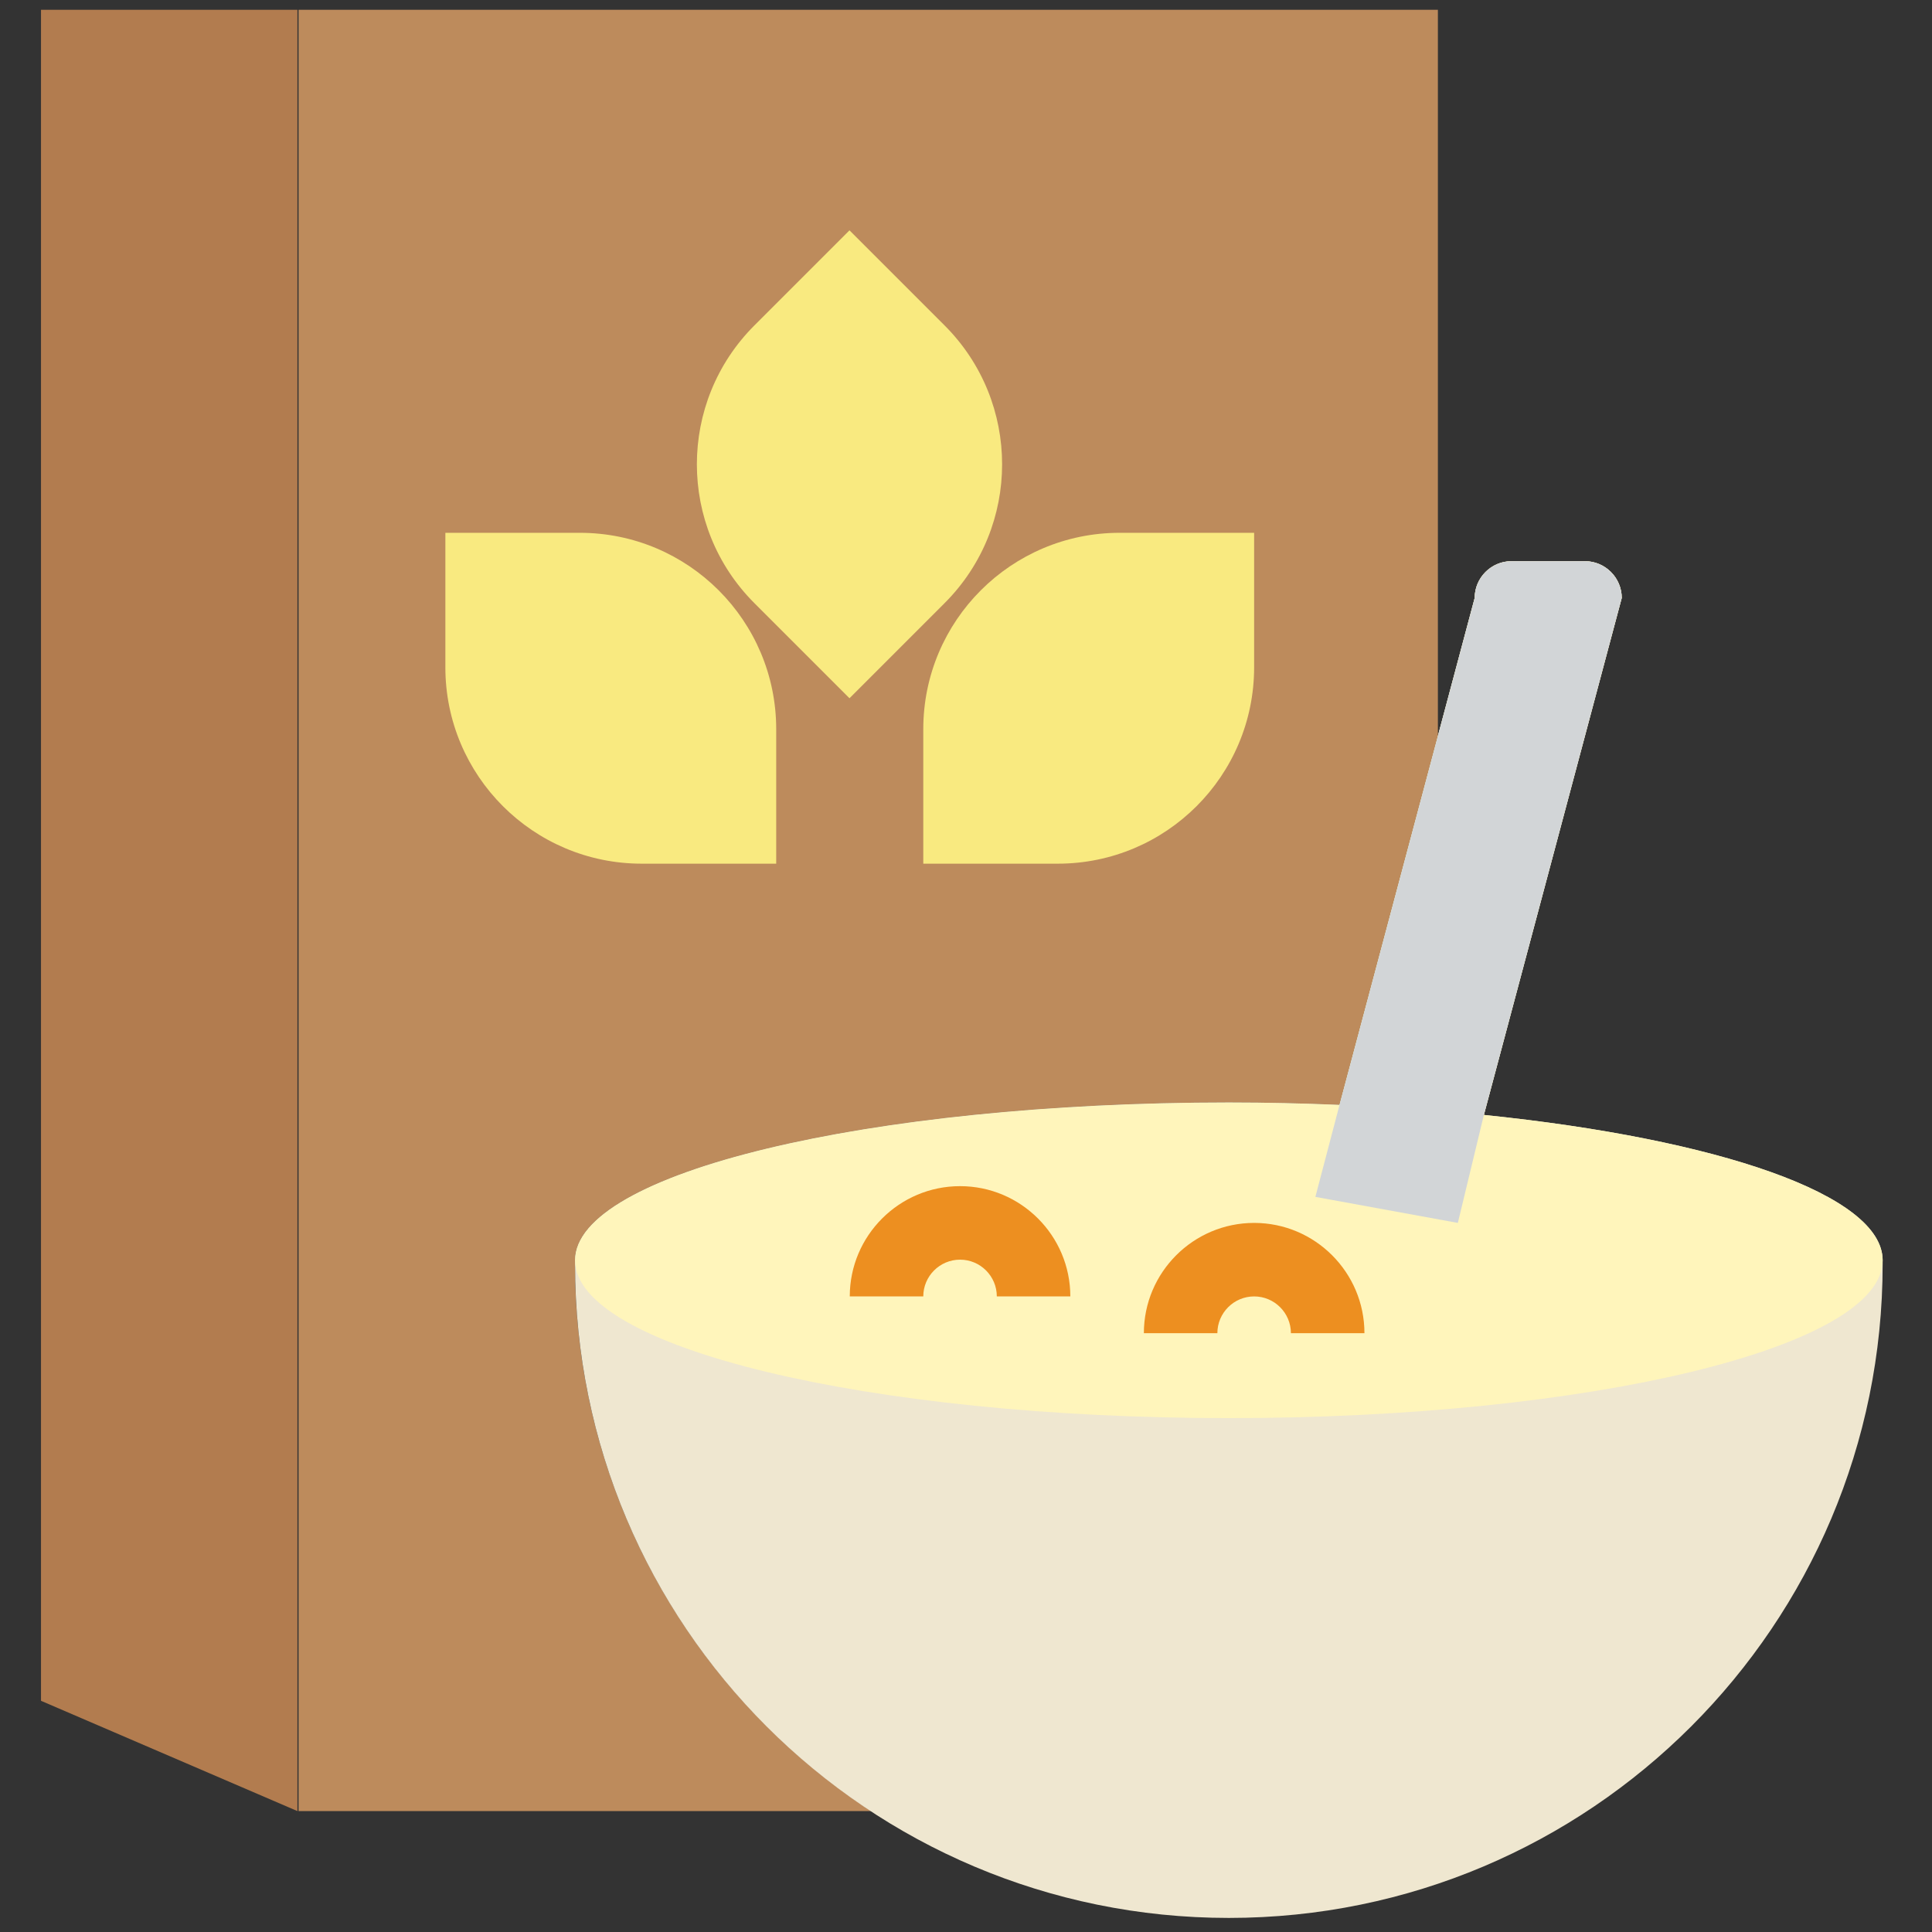<svg width="81" height="81" viewBox="0 0 81 81" fill="none" xmlns="http://www.w3.org/2000/svg">
<rect x="0" y="0" width="81" height="81" fill="#333333" stroke="none"/>
<g clip-path="url(#clip0)">
<path d="M12.47 75.931L1.719 71.307V0.41H12.47V75.931Z" fill="#B27C4F"/>
<path d="M24.108 52.999C24.108 52.999 24.108 52.892 24.108 52.838C24.108 49.184 36.381 46.222 51.519 46.222C53.103 46.222 54.648 46.262 56.158 46.323L60.284 30.849V0.41H12.518V75.931H36.527C29.054 71.034 24.108 62.599 24.108 52.999Z" fill="#BD8B5C"/>
<path d="M32.543 36.21H26.905C22.358 36.21 18.672 32.523 18.672 27.976V22.338H24.31C28.856 22.338 32.543 26.025 32.543 30.572V36.21Z" fill="#F9EA80"/>
<path d="M38.709 36.21H44.347C48.894 36.21 52.58 32.523 52.58 27.976V22.338H46.942C42.396 22.338 38.709 26.025 38.709 30.572V36.21Z" fill="#F9EA80"/>
<path d="M35.615 29.274L39.602 25.287C42.818 22.072 42.818 16.859 39.602 13.644L35.615 9.657L31.628 13.644C28.413 16.859 28.413 22.072 31.628 25.287L35.615 29.274Z" fill="#F9EA80"/>
<path d="M62.212 46.744L67.992 25.07C67.992 24.222 67.298 23.528 66.451 23.528H63.368C62.52 23.528 61.827 24.222 61.827 25.07L56.16 46.323C54.649 46.26 53.105 46.222 51.52 46.222C36.381 46.222 24.109 49.184 24.109 52.838C24.109 52.892 24.109 52.999 24.109 52.999C24.109 68.138 36.382 80.41 51.52 80.41C66.66 80.41 78.931 68.137 78.931 52.999C78.931 52.999 78.931 52.892 78.931 52.838C78.931 50.099 72.039 47.751 62.212 46.744Z" fill="#EFE7D0"/>
<path d="M62.212 46.744L67.992 25.07C67.992 24.222 67.298 23.528 66.451 23.528H63.368C62.52 23.528 61.827 24.222 61.827 25.07L56.16 46.323C54.649 46.26 53.105 46.222 51.52 46.222C36.381 46.222 24.109 49.184 24.109 52.838C24.109 56.493 36.382 59.455 51.52 59.455C66.66 59.455 78.931 56.493 78.931 52.838C78.931 50.099 72.039 47.751 62.212 46.744Z" fill="#FFF5BB"/>
<path d="M62.212 46.744L67.992 25.07C67.992 24.222 67.298 23.528 66.45 23.528H63.368C62.52 23.528 61.827 24.222 61.827 25.07L56.16 46.323L55.148 50.18L61.121 51.271L62.212 46.744Z" fill="#D2D5D7"/>
<path d="M44.874 54.353H41.792C41.792 53.503 41.1 52.812 40.251 52.812C39.401 52.812 38.709 53.503 38.709 54.353H35.627C35.627 51.804 37.702 49.73 40.251 49.73C42.8 49.73 44.874 51.804 44.874 54.353Z" fill="#ED8F20"/>
<path d="M57.205 55.895H54.122C54.122 55.044 53.43 54.353 52.581 54.353C51.731 54.353 51.039 55.044 51.039 55.895H47.957C47.957 53.345 50.032 51.271 52.581 51.271C55.13 51.271 57.205 53.345 57.205 55.895Z" fill="#ED8F20"/>
</g>
<defs>
<clipPath id="clip0">
<rect width="80" height="80" fill="white" transform="translate(0.326 0.41)"/>
</clipPath>
</defs>
</svg>
